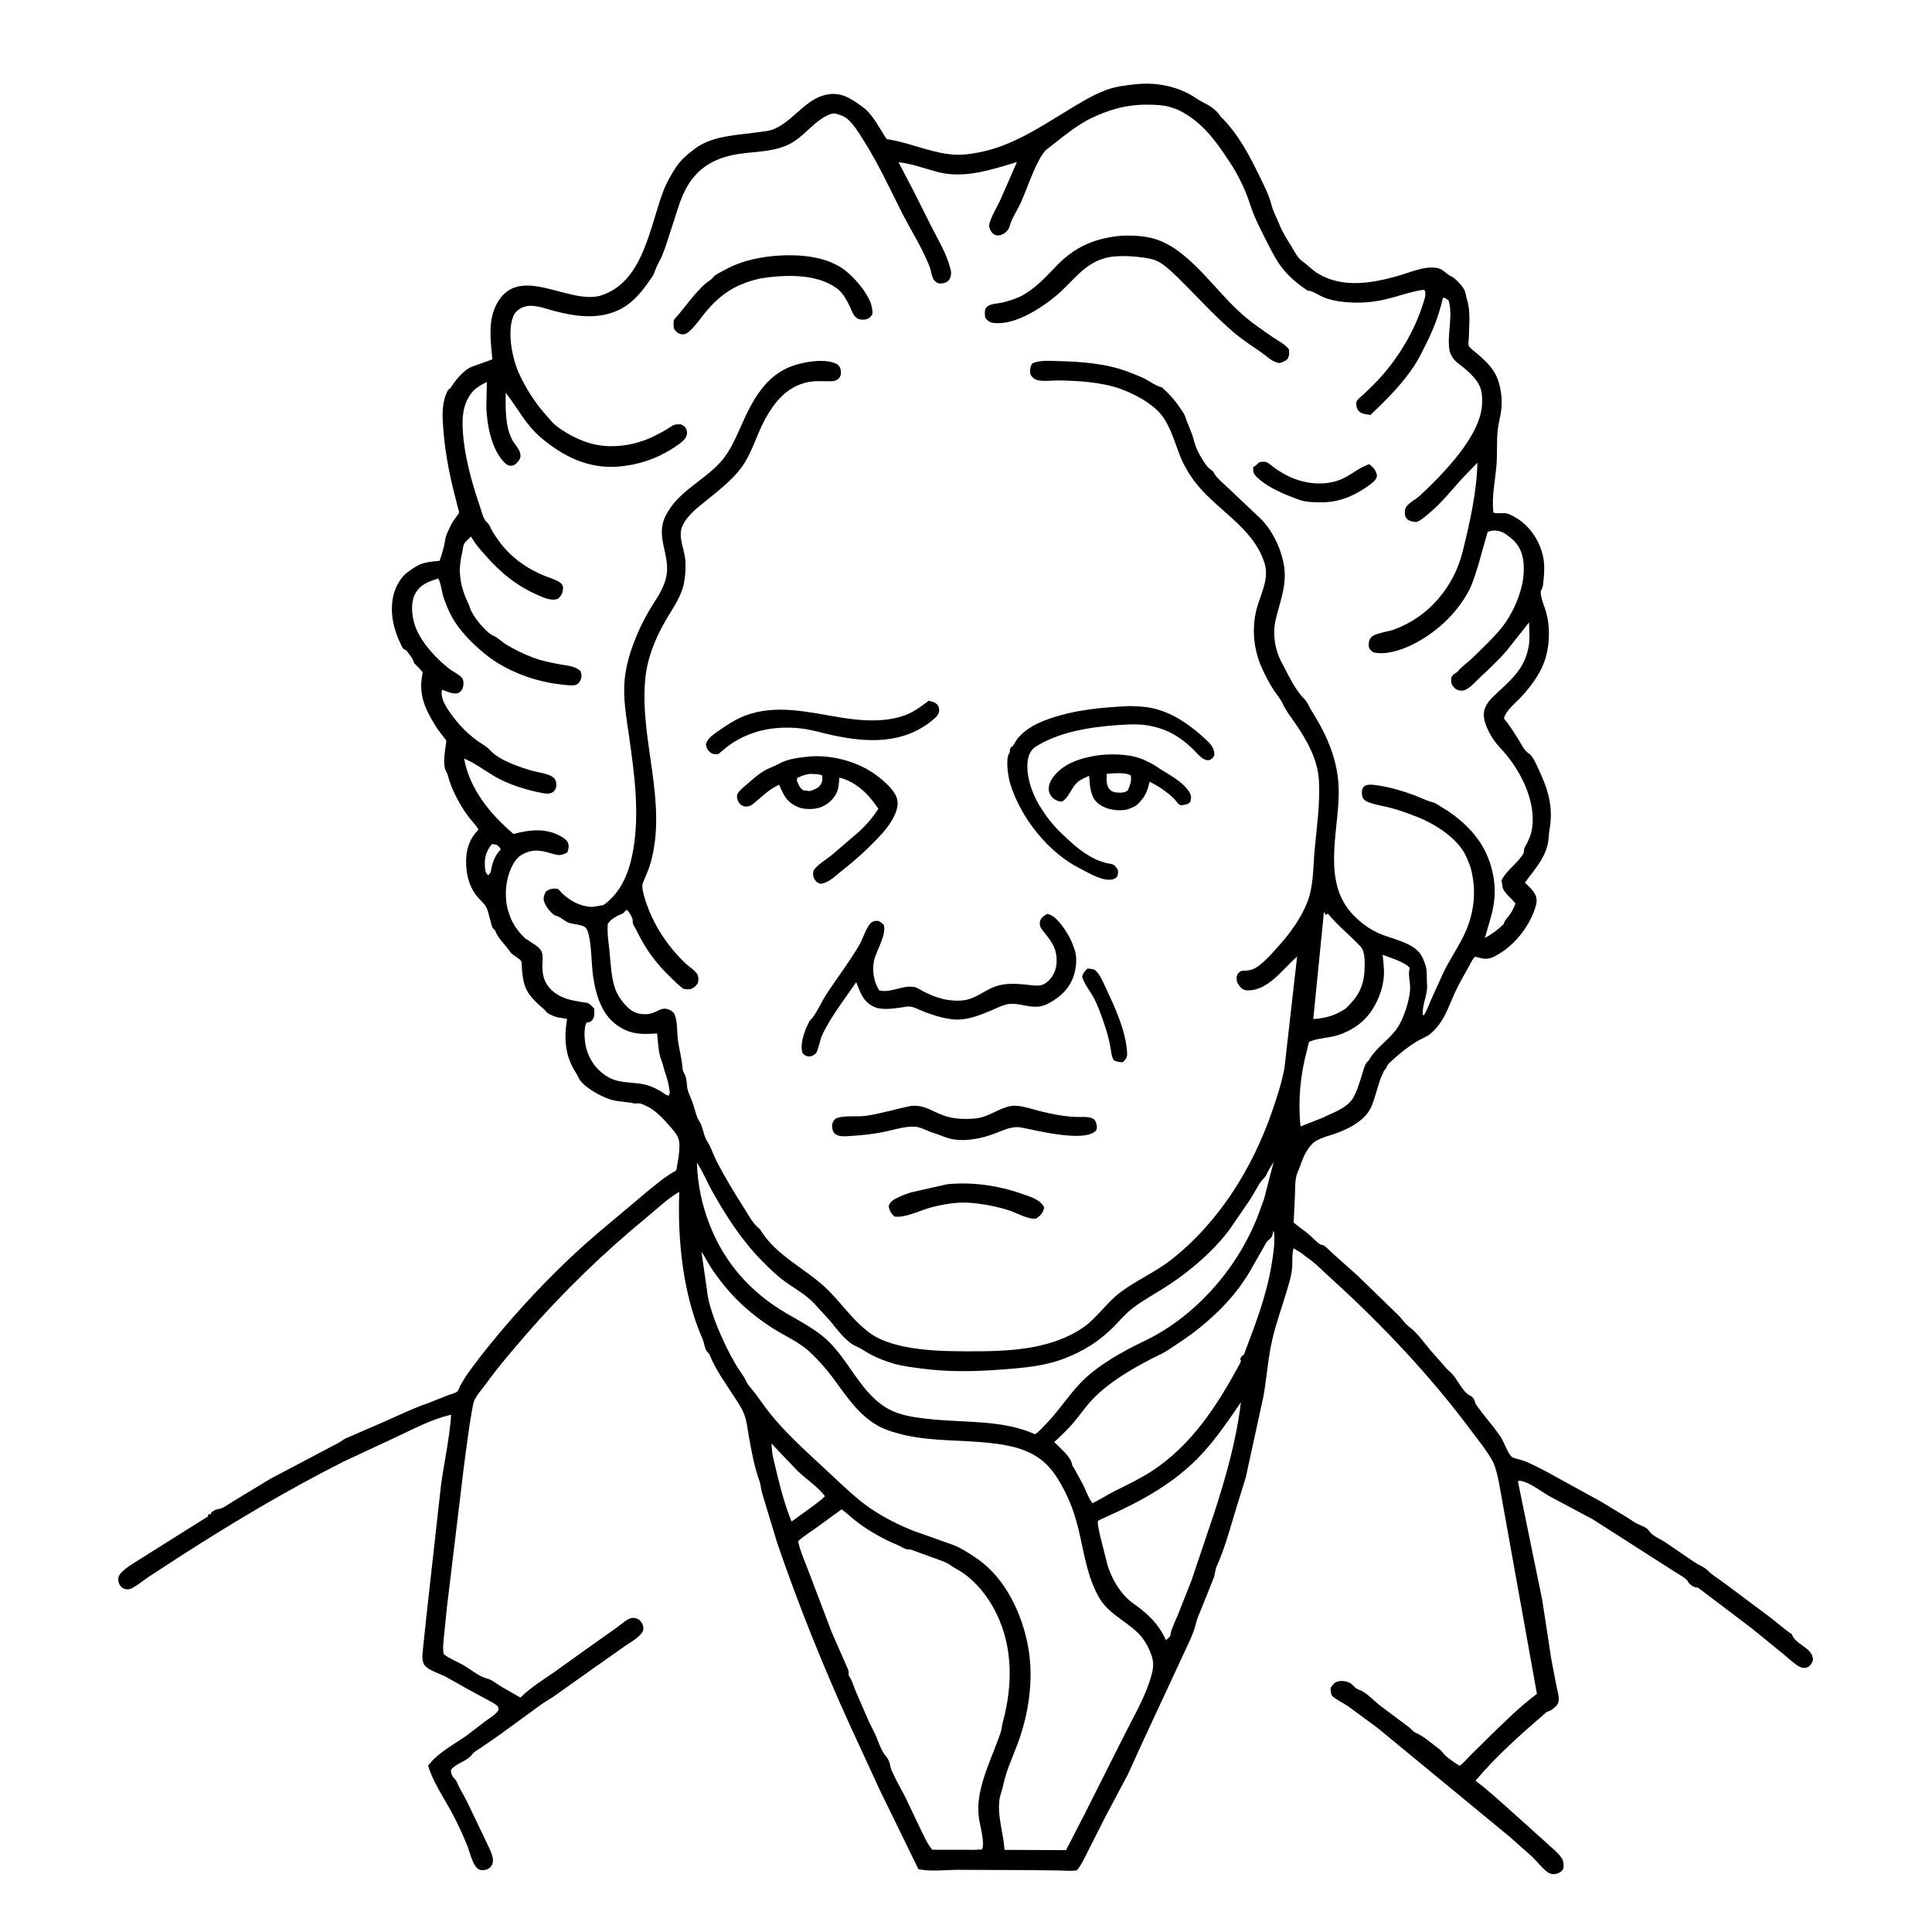 <svg version="1.1" xmlns="http://www.w3.org/2000/svg" style="display: block;" viewBox="0 0 2048 2048" width="1024" height="1024">
<path transform="translate(0,0)" fill="rgb(255,255,255)" d="M 0 -0 L 2048 0 L 2048 2048 L -0 2048 L 0 -0 z"/>
<path transform="translate(0,0)" fill="rgb(0,0,0)" d="M 1203.19 89.397 C 1222.95 87.064 1243.47 90.485 1261 99.862 C 1265.84 102.453 1270.43 106.167 1275.32 108.5 C 1281.64 111.508 1288.98 116.185 1292.98 122.196 C 1294.03 123.766 1293.49 123.18 1294.67 124.346 C 1313.04 142.485 1324.89 165.658 1336.02 188.585 C 1340.41 197.613 1345.36 207.249 1347.76 217.035 C 1349.47 224.038 1353.21 230.428 1355.81 237.096 C 1359.39 246.315 1365.05 254.797 1370.16 263.231 C 1372.7 267.41 1375.57 273.23 1379.57 276.138 C 1385.87 280.709 1390.89 286.311 1397.72 290.342 C 1423.42 305.499 1454.3 300.304 1481.57 292.556 C 1489.45 290.317 1497.15 287.274 1505.09 285.303 C 1512.22 283.531 1522.48 282.104 1528.9 286.266 C 1531.73 288.108 1534.17 290.777 1537.14 292.372 L 1539.5 293.543 C 1543.51 295.747 1551.26 304.207 1552.83 308.5 C 1553.79 311.142 1554 314.004 1554.86 316.69 C 1559.09 329.815 1557.29 344.125 1557.04 357.804 C 1557 359.682 1556.31 364.839 1556.87 366.415 C 1557.69 368.728 1563.2 372.645 1565.11 374.288 C 1575.25 382.999 1583.97 390.711 1588.26 403.805 C 1591.24 412.895 1592.55 423.978 1591.51 433.493 C 1590.69 441.044 1588.46 448.385 1587.65 455.953 C 1586.44 467.364 1587.23 479.078 1586.51 490.552 C 1585.4 508.054 1580.9 525.881 1583.07 543.356 C 1588.28 545.135 1594.3 542.752 1599.81 545.091 L 1601.01 545.647 C 1612.71 551.008 1621.23 559.143 1627.9 570.018 C 1631.36 575.66 1633.79 582.066 1635.39 588.5 C 1637.6 597.381 1637.05 607.332 1636.06 616.337 C 1635.76 619.082 1635.78 622.018 1634.33 624.412 C 1633.19 626.298 1633.06 627.846 1633.34 630 C 1634.14 636.248 1637.07 642.46 1638.82 648.5 C 1643.13 663.35 1642.86 681.252 1638.79 696.016 C 1634.46 711.742 1624.85 724.927 1614.16 737.023 C 1608.02 743.976 1596.41 752.708 1594.17 761.5 C 1599.6 768.033 1605.25 776.851 1609.75 784.102 C 1612.31 788.226 1615.38 794.703 1619.19 797.669 L 1621.5 799.335 C 1625.96 803.446 1629.05 811.391 1631.61 816.886 C 1639.79 834.48 1645.08 850.003 1643.77 869.861 C 1643.38 875.694 1641.97 881.481 1641.69 887.27 C 1640.71 906.933 1627.3 920.731 1616.46 935.666 C 1619.82 938.881 1623.61 942.13 1626.16 946.047 C 1628.91 950.259 1629.53 954.439 1628.26 959.345 C 1622.93 979.925 1606.15 1001.71 1587.54 1011.99 L 1586 1012.81 L 1584.62 1013.59 C 1577.71 1017.42 1572.68 1016.7 1565.33 1014.54 L 1563.97 1014.14 C 1561.02 1016.05 1558.63 1021.76 1556.87 1024.86 C 1551.98 1033.51 1546.62 1042.81 1542.45 1051.81 C 1537.02 1063.52 1533.1 1076.07 1525.16 1086.44 C 1522.42 1090.03 1519.26 1093.54 1515.7 1096.32 C 1511.83 1099.34 1506.83 1101 1502.62 1103.52 C 1493.2 1109.14 1484.06 1116.31 1476.05 1123.79 C 1473.92 1125.79 1471.21 1127.77 1470.14 1130.53 L 1469.68 1131.96 C 1468.43 1133.96 1467.15 1134.21 1466.38 1136.71 C 1465.65 1139.06 1464.36 1140.77 1463.58 1143.03 L 1463.27 1144 C 1459.63 1153.86 1457.65 1164.24 1453.33 1173.88 C 1446.48 1189.13 1425.56 1198.78 1410.63 1203.24 C 1404.77 1204.99 1395.87 1207.87 1391.46 1212.1 C 1385.44 1217.88 1381.49 1226.46 1378.87 1234.27 C 1377.42 1238.6 1374.81 1243.3 1373.94 1247.67 C 1372.73 1253.67 1372.96 1260.39 1372.72 1266.52 L 1371.34 1295.88 C 1376.23 1300.2 1381.59 1303.71 1386.64 1307.81 C 1390.61 1311.02 1396.11 1317.56 1400.43 1319.5 C 1401.23 1319.86 1402.22 1319.71 1403 1320.12 C 1405.95 1321.68 1409.31 1325.66 1411.85 1327.89 L 1439.54 1352.65 L 1482.38 1394.26 C 1486.14 1398.01 1489.41 1403.24 1493.65 1406.35 C 1502.91 1413.15 1510.17 1424.35 1517.75 1432.91 L 1533.8 1451.18 C 1535.91 1453.36 1538.36 1455.15 1540.32 1457.5 C 1545.14 1463.28 1551.19 1475.65 1557.48 1478.91 L 1559.03 1479.66 C 1561.95 1481.72 1563.47 1484.12 1563.78 1487.5 C 1571.99 1499.96 1582.44 1510.65 1590.7 1523.13 C 1594.57 1528.98 1597.62 1539.41 1602.3 1544.13 C 1604 1545.85 1611.3 1547.13 1614.05 1548.08 C 1622.95 1551.16 1631.72 1556.21 1640.16 1560.46 L 1697.19 1591.82 L 1725.51 1608.97 C 1729.08 1611.13 1732.68 1614.18 1736.52 1615.75 C 1740.46 1617.37 1746.19 1619.44 1748.42 1623.18 C 1751.29 1628.01 1760.29 1631.58 1765.02 1634.7 L 1797.17 1656.61 C 1801.22 1659.24 1806.73 1661.17 1810.06 1664.59 C 1815.12 1669.79 1821.77 1673.5 1827.53 1677.93 L 1874.36 1712.91 C 1882.94 1719.24 1890.74 1726.51 1899.58 1732.5 C 1902.19 1742.53 1919.86 1746.17 1921.72 1757.5 C 1922.17 1760.25 1921.01 1762.44 1919.42 1764.55 C 1917.8 1766.71 1916.1 1767.68 1913.44 1767.98 C 1910.07 1768.36 1907.46 1766.89 1904.72 1765.09 C 1900.12 1762.05 1896.07 1757.98 1891.79 1754.5 L 1857.08 1726.23 L 1800 1683.02 L 1797 1682.62 C 1794.85 1681.98 1790.96 1679.51 1789.81 1677.48 L 1789.35 1676.5 C 1787.19 1672.74 1778.37 1668.29 1774.65 1665.72 L 1687.95 1610.27 L 1642.15 1585.87 C 1633.47 1581.01 1622.13 1571.65 1612.35 1569.85 C 1610.04 1569.42 1610.93 1569.29 1609.09 1570.5 L 1634.86 1696.19 L 1644.31 1758 L 1649.84 1787 C 1650.92 1792.11 1653.63 1800.41 1651.61 1805.51 C 1650.51 1808.31 1644.72 1813.12 1641.76 1814 C 1639.83 1814.57 1640.25 1814.16 1638.86 1815.36 C 1612.86 1837.84 1586.37 1861.07 1564.25 1887.5 C 1565.3 1888.67 1564.85 1888.3 1565.96 1889.12 C 1576.17 1896.67 1585.64 1905.52 1595.22 1913.85 L 1639.6 1953.8 C 1644.68 1958.66 1652.49 1964.58 1655.98 1970.5 C 1657.48 1973.04 1658.06 1979.23 1656.62 1981.84 C 1655.11 1984.58 1650.52 1986.59 1647.5 1986.7 C 1645.03 1986.79 1642.51 1986.01 1640.5 1984.55 C 1634.63 1980.28 1629.47 1973.4 1624.19 1968.27 L 1600.82 1947.48 L 1460.34 1831.72 L 1429.16 1808.79 C 1423.4 1804.83 1417.07 1802.21 1411.81 1797.5 C 1410.91 1794.51 1409.98 1792.15 1410.74 1789 C 1412.19 1786.82 1413.67 1784.4 1416.08 1783.19 C 1420.83 1780.82 1428.75 1781.93 1432.84 1785.27 C 1435.27 1787.25 1437.13 1790.14 1440.2 1791.07 C 1447.93 1793.39 1455.67 1802.33 1462.14 1807.38 L 1493.5 1830.87 C 1496.01 1832.8 1498.02 1835.65 1501 1836.97 C 1508 1840.06 1514.9 1845.72 1521.06 1850.58 C 1523.39 1852.41 1526.9 1854.63 1528.66 1857 C 1533.29 1863.27 1540.53 1867.35 1547.03 1871.72 C 1550.71 1869.87 1554.44 1865 1557.44 1861.98 L 1578.55 1841.13 C 1594.34 1825.82 1610.67 1809.43 1628.26 1796.3 L 1629.21 1795.6 L 1588.75 1570.5 C 1587.35 1563.96 1585.24 1554.35 1582.06 1548.58 C 1576.01 1537.58 1567.6 1527.43 1560.13 1517.37 C 1516.58 1458.76 1464.57 1403.67 1410.4 1354.64 C 1402.19 1347.21 1394.17 1338.71 1384.95 1332.55 C 1382.41 1330.85 1380.23 1328.44 1377.58 1327.05 C 1375.36 1325.88 1373.36 1324.57 1371.28 1323.18 C 1369.69 1328.03 1369.91 1335.07 1369.89 1340.21 C 1369.84 1350.75 1365.95 1362.11 1362.89 1372.16 C 1358.12 1387.88 1352.5 1403.62 1348.76 1419.6 C 1344.17 1439.18 1342.86 1460.16 1339.33 1480.05 L 1320.6 1566.01 L 1309.1 1603.17 C 1303.48 1621.94 1297.89 1642.42 1289.77 1660.24 C 1287.92 1664.31 1288.18 1668.41 1286.63 1672.5 L 1273.21 1705.97 C 1271.53 1710.4 1269.17 1714.88 1268.14 1719.5 C 1264.97 1733.66 1256.34 1748.75 1250.5 1762.18 L 1208.98 1851.47 L 1195.84 1880.5 L 1172.75 1923.92 L 1154.51 1959.89 C 1150.56 1967.56 1147.11 1975.85 1141.61 1982.55 C 1136.02 1983.71 1128.91 1982.85 1123.15 1982.77 L 1086.66 1982.37 L 1015.33 1982.1 C 1002.19 1982.14 986.282 1984.22 973.535 1981.34 L 932.934 1898.19 L 901.268 1829.5 C 872.352 1765.85 846.342 1701.36 823.765 1635.22 L 807.864 1582.78 C 806.537 1578.28 806.462 1573.59 804.828 1569.17 C 799.535 1554.84 796.6 1538.18 793.91 1523.13 C 792.455 1514.99 791.646 1506.09 788.539 1498.39 C 785.782 1491.55 781.192 1485.13 777.198 1478.94 C 768.657 1465.7 758.391 1451.53 752.56 1436.87 C 751.568 1434.38 750.483 1434 748.981 1432.02 C 747.058 1429.5 746.449 1423.31 745.03 1420.09 C 723.948 1372.16 718.17 1315.47 720.034 1263.46 L 718.026 1264.62 C 706.759 1271.53 696.226 1281.6 686 1290.01 C 639.548 1328.23 596.425 1369.9 557.075 1415.41 C 542.435 1432.33 528.176 1448.81 515.096 1467 C 511.046 1472.63 503.111 1481.03 501.752 1487.72 C 497.24 1509.91 494.819 1532.74 491.666 1555.18 L 473.862 1702.96 L 470.677 1734.1 C 470.077 1740.42 469.031 1747.26 470.415 1753.5 C 476.321 1758.27 484.361 1761.19 491 1765.03 C 498.123 1769.14 508.107 1777.29 515.91 1779.23 C 521.593 1780.64 525.619 1784.34 530.651 1787.47 L 551.67 1799.52 C 562.196 1789.01 574.69 1781.41 586.808 1773.02 L 620.465 1748.91 L 654 1725.16 C 658.086 1722.26 663.676 1716.82 668.445 1715.46 C 671.681 1714.54 674.788 1715.12 677.5 1717.12 C 679.564 1718.64 681.428 1721.82 681.847 1724.35 C 682.584 1728.8 680.663 1731.15 677.714 1733.98 C 673.081 1738.45 667.337 1741.49 662.101 1745.18 L 629.482 1768.15 L 587.5 1797.98 C 582.686 1801.29 577.495 1804.08 572.761 1807.5 L 529.466 1839.09 L 509.989 1852.56 C 507.016 1854.59 502.747 1856.79 500.589 1859.62 C 494.561 1867.52 484.083 1868.68 478.038 1876 C 478.134 1880.15 479.032 1882.44 481.834 1885.56 C 482.909 1886.75 483.664 1887.5 484.274 1889 C 487.119 1895.99 491.307 1902.36 494.725 1909.1 L 516.253 1954.01 C 518.858 1959.99 523.61 1967.85 522.327 1974.45 C 521.812 1977.1 520.153 1979.33 517.905 1980.8 C 515.378 1982.45 510.704 1983 507.927 1981.72 C 501.188 1978.59 498.144 1963.44 495.613 1957.16 C 490.757 1945.13 484.967 1932.39 478.743 1921 C 470.161 1905.29 458.96 1888.92 453.816 1871.71 C 463.757 1858.26 480.423 1849.69 493.995 1840.23 L 514.337 1824.68 C 519.347 1820.84 525.084 1818.01 528.585 1812.61 C 528.377 1810.43 528.542 1809.63 526.86 1808.04 C 524.476 1805.79 520.762 1804.12 517.901 1802.5 L 497 1791.18 L 472.045 1777.14 C 465.671 1773.93 454.719 1770.87 450.338 1765.49 C 446.561 1760.85 447.913 1753.09 448.428 1747.43 L 451.86 1714.68 L 467.421 1574.85 C 470.753 1549.96 476.563 1524.73 478.226 1499.7 C 457.592 1504.18 436.464 1515.73 417.225 1524.61 L 364.411 1549.25 C 304.564 1579.44 246.872 1613.84 190.505 1650.05 L 156.931 1672.01 C 151.458 1675.7 145.874 1680.41 140.068 1683.5 C 138.085 1684.56 135.607 1685.06 133.375 1684.61 C 130.411 1684 128.411 1682.57 126.876 1679.97 C 125.568 1677.76 124.963 1674.22 125.631 1671.76 C 127.442 1665.09 140.811 1657.8 146.663 1653.83 L 219.742 1607.94 L 220.5 1607.51 L 220.722 1605.5 L 222 1604.87 L 223.801 1605.5 L 223.5 1603.99 C 225.397 1601.72 228.644 1599.99 231.586 1599.66 C 236.291 1599.13 241.615 1594.79 245.714 1592.37 L 286.739 1567.5 L 325.281 1547.19 L 359.075 1529.33 C 361.686 1527.91 363.836 1526.03 366.59 1524.69 L 407.096 1507.12 C 422.323 1500.54 437.263 1493.01 453 1487.7 L 475.5 1478.76 C 478.105 1477.96 482.834 1476.78 484.842 1474.89 C 485.807 1473.97 487.044 1470.65 487.715 1469.39 C 490.408 1464.35 493.237 1459.58 496.58 1454.95 C 511.079 1434.85 527.431 1414.99 543.785 1396.35 C 571.534 1364.72 601.847 1334.31 633.797 1307.03 L 686.66 1262.56 C 695.735 1255.29 705.216 1247.17 715.392 1241.53 L 716.866 1240.74 C 718.341 1232.09 722.039 1214.89 719.187 1207 C 717.311 1201.81 713.207 1197.52 709.624 1193.44 C 702.158 1184.96 694.43 1176.27 683.776 1171.75 L 682.5 1171.23 C 679.855 1170.09 678.273 1169.31 675.322 1169.61 C 673.718 1169.77 673.033 1169.88 671.395 1169.51 C 663.558 1167.73 655.093 1167.97 647.397 1165.62 C 637.017 1162.45 617.731 1152.1 612.99 1142 C 612.342 1140.62 611.919 1139.32 611.057 1138.03 C 599.176 1120.35 597.71 1102.23 600.865 1081.52 L 601.088 1080.1 L 590.302 1078.25 L 589 1077.8 C 585.639 1076.69 580.461 1074.59 578.323 1071.73 C 577.036 1070.01 577.886 1070.92 575.959 1069.26 C 569.079 1063.32 560.452 1055.53 557.111 1046.84 L 556.63 1045.5 C 554.272 1039.13 553.791 1033.02 553.233 1026.32 C 553.118 1024.95 553.22 1020.21 552.678 1019.2 C 550.766 1015.63 543.325 1012.83 540.894 1009.13 C 535.889 1001.53 528.478 995.612 525.025 986.845 C 524.165 984.662 523.514 985.57 522.5 984.111 C 521.706 982.967 520.914 980.059 520.566 978.649 L 517.35 966.565 L 516.837 965 C 515.197 959.773 511.913 956.938 508.234 953.038 C 498.258 942.464 494.447 929.443 494.096 915 C 493.771 901.682 497.063 890.233 506.287 880.428 L 507.252 879.42 C 504.258 874.254 500.045 870.252 496.466 865.534 C 487.984 854.35 478.295 836.305 474.95 822.679 C 474.568 821.12 474.324 820.113 473.439 818.741 C 469.088 811.993 471.377 799.453 472.227 791.775 C 472.418 790.049 473.285 786.508 473.02 784.925 C 472.943 784.468 470.804 782.034 470.477 781.605 C 467.655 777.907 464.657 774.21 462.168 770.277 C 456.262 760.946 449.305 748.45 447.487 737.525 L 447.247 736 C 445.914 728.424 446.418 721.498 447.838 713.97 L 448.086 712.71 C 445.266 709.169 442.297 706.088 438.991 703 C 438.125 698.252 433.349 693.077 430.524 689.144 L 429 688.699 C 426.754 687.738 425.92 685.029 424.921 683.012 C 417.588 668.213 413.769 652.308 416.101 635.842 C 417.655 624.873 423.59 612.479 432.835 605.988 C 438.026 602.343 443.408 598.29 449.677 596.817 L 450.778 596.569 C 455.829 595.363 460.784 594.933 465.944 594.492 C 468.036 588.981 469.563 583.424 470.957 577.703 C 471.856 574.014 471.804 570.629 473.297 567.002 C 475.443 561.791 477.946 556.262 480.977 551.5 C 482.456 549.176 485.835 545.636 486.703 543.229 C 486.838 542.855 485.52 538.661 485.371 538.083 L 479.977 516.641 C 475.165 496.471 471.551 475.938 469.925 455.25 C 468.989 443.332 468.115 429.56 472.785 418.201 C 473.99 415.271 474.627 412.9 477.5 411.51 C 482.143 403.709 491.893 391.546 500.771 388.567 C 502.008 388.152 503.13 387.83 504.335 387.297 L 520.442 381.425 L 521.925 381.057 C 520.208 361.933 516.964 340.847 526.113 323 C 549.662 277.058 604.422 325.307 638.99 312.618 L 640.5 312.025 C 682.872 295.705 689.113 238.437 703.546 201.565 C 706.929 192.921 711.707 184.759 716.763 177 C 721.886 169.138 729.127 163.349 736.5 157.734 C 754.772 143.819 780.56 143.417 802.447 140.296 C 808.431 139.443 815.348 139.059 820.939 136.619 C 841.74 127.539 854.163 104.15 877.212 100.145 C 892.545 97.482 902.345 104.775 914.12 113.142 C 925.49 121.22 932.15 136.171 939.864 147.463 C 961.66 150.552 982.321 160.177 1004.14 163.167 L 1005.95 163.407 C 1016.44 164.957 1026.03 163.667 1036.35 161.802 C 1070.99 155.541 1100.19 136.244 1129.68 118.308 C 1143.56 109.869 1157.14 101.219 1172.42 95.45 C 1181.96 91.848 1193.09 90.395 1203.19 89.397 z"/>
<path transform="translate(0,0)" fill="rgb(255,255,255)" d="M 521.51 894.71 C 523.193 894.816 524.807 895.185 526.461 895.5 C 528.469 897.114 529.881 898.014 530.816 900.5 C 524.037 907.396 521.637 915.419 520.122 924.687 C 519.302 925.934 518.526 926.813 517.5 927.879 C 515.006 925.62 514.499 923.858 514.19 920.505 C 513.226 910.043 514.753 902.954 521.51 894.71 z"/>
<path transform="translate(0,0)" fill="rgb(255,255,255)" d="M 817.696 1530.09 L 845.11 1558.89 C 854.498 1568 866.596 1575.63 874.531 1586.03 C 870.309 1590.32 865.354 1593.77 860.555 1597.37 L 839.082 1612.88 C 830.416 1591.84 825.025 1568.16 819.765 1546.01 C 818.505 1540.7 818.11 1535.51 817.696 1530.09 z"/>
<path transform="translate(0,0)" fill="rgb(255,255,255)" d="M 1403.44 966.759 C 1404.35 967.604 1403.93 967.099 1404.69 968.596 L 1405.3 969.836 L 1406.25 969.5 L 1407.5 968.339 C 1418.15 981.321 1430.52 991.007 1441.94 1003 C 1447.51 1008.84 1446.67 1020.45 1446.43 1028.22 C 1445.89 1045.92 1439.02 1057.21 1426.45 1069.09 C 1415.02 1076.72 1405.69 1079.21 1392.12 1080.25 L 1403.44 966.759 z"/>
<path transform="translate(0,0)" fill="rgb(255,255,255)" d="M 1465.68 1012.08 C 1473.43 1015.23 1489.48 1019.78 1494.5 1026.26 C 1492.18 1031.36 1494.99 1041.66 1494.82 1047.5 C 1494.61 1054.59 1492.66 1062.66 1490.48 1069.41 C 1488.06 1076.91 1484.26 1085.95 1479.38 1092.21 C 1470.09 1104.1 1458.28 1111 1450.54 1124.66 C 1446.55 1126.72 1444.47 1137.57 1442.96 1142.02 C 1440.51 1149.26 1437.77 1158.91 1433.48 1165.24 C 1426.86 1174.99 1412.04 1179.87 1401.88 1184.91 L 1378.67 1194.09 L 1378.47 1192.61 C 1375.85 1166.31 1378.47 1138.97 1385.42 1113.54 C 1386.04 1111.25 1386.76 1105.94 1387.98 1104.23 C 1388.02 1104.17 1390 1103.46 1390.03 1103.44 C 1399.82 1099.94 1410.77 1100.17 1420.62 1096.54 C 1432.05 1092.33 1442.07 1086.11 1449.92 1076.73 C 1459.48 1065.29 1466.17 1048.87 1467.01 1033.94 C 1467.4 1026.83 1466.3 1019.18 1465.68 1012.08 z"/>
<path transform="translate(0,0)" fill="rgb(255,255,255)" d="M 1315.4 1486.49 C 1310.64 1526.66 1299.37 1566.18 1286.87 1604.55 L 1263.1 1675.13 L 1248.65 1711.75 C 1246.02 1718.13 1242.03 1725.67 1240.8 1732.4 L 1240.5 1734.19 C 1239.06 1735.74 1237.78 1737.73 1235.75 1738.39 C 1228.47 1721.8 1216.98 1710.91 1202.54 1700.58 C 1187.76 1691.01 1176.14 1670.42 1172.55 1653.19 L 1166.05 1627.57 C 1165.6 1625.2 1163.03 1614.37 1163.77 1612.58 C 1164.18 1611.57 1170.89 1608.76 1172.23 1608.16 C 1209.91 1591.26 1245.39 1572.11 1273.87 1541.42 C 1289.46 1524.62 1302.49 1505.34 1315.4 1486.49 z"/>
<path transform="translate(0,0)" fill="rgb(255,255,255)" d="M 1349.81 1304.93 L 1350.44 1305.69 C 1351.84 1316.59 1349.76 1329.24 1348.01 1340 C 1342.46 1374.07 1330.64 1403.98 1318.59 1436 C 1316.43 1437.2 1315.83 1438.35 1314.68 1440.5 L 1315.53 1442.5 C 1315.07 1443.84 1314.6 1445.03 1313.92 1446.28 C 1290.12 1490.03 1263.5 1531.56 1221.01 1559.41 C 1208.49 1567.61 1194.78 1573.97 1181.43 1580.67 C 1173.43 1584.69 1166.18 1589.71 1157.98 1593.41 C 1153.1 1586.89 1150.27 1577.4 1146.09 1570.1 L 1138.36 1556 C 1137.47 1554.7 1136.73 1554.13 1136.49 1552.53 C 1135.24 1544.02 1123.4 1534.78 1117.51 1528.63 C 1124.69 1522 1131.87 1515.29 1138.18 1507.81 C 1144.94 1499.8 1150.94 1490.91 1158.13 1483.33 C 1176.96 1463.52 1206.69 1446.92 1231.14 1435.15 C 1236.8 1432.43 1242.13 1428.32 1247.43 1424.92 C 1277 1405.96 1306.76 1378.89 1324.58 1348.28 L 1342.42 1317.03 C 1343.89 1314.64 1347.04 1313.22 1348.15 1310.84 C 1348.95 1309.12 1349.33 1306.78 1349.81 1304.93 z"/>
<path transform="translate(0,0)" fill="rgb(255,255,255)" d="M 1307.66 1297.07 L 1325.23 1271.5 L 1335.57 1253.97 C 1337.68 1250.75 1341.41 1247.9 1342.83 1244.47 C 1344.69 1240.01 1347.57 1235.89 1350.09 1231.78 L 1339.97 1270.87 L 1335.83 1282.22 C 1315.4 1340.34 1269.47 1394.56 1213.37 1421.38 C 1190.04 1432.54 1163.26 1447.27 1145.33 1466.01 C 1131.98 1479.97 1121.76 1496.44 1108.04 1510.27 C 1104.8 1513.54 1101.07 1518.05 1097.12 1520.3 C 1062.64 1505.02 1024.12 1508.23 987.363 1504.48 C 975.194 1503.24 963.081 1501.85 951.442 1497.84 C 916.356 1485.77 903.515 1446.66 878.628 1422.27 C 865.842 1409.74 849.429 1401.41 834.107 1392.47 C 795.861 1370.17 768.106 1339.16 751.956 1297.5 C 743.97 1276.9 739.381 1254.63 738.765 1232.53 C 745.042 1241.7 749.105 1252.25 754.513 1261.94 C 769.547 1288.88 786.398 1315.07 808.203 1337.06 C 815.642 1344.56 823.015 1351.84 831.562 1358.09 C 842.033 1365.75 853.568 1371.85 862.628 1381.27 L 880.295 1400.58 C 887.813 1409.63 896.96 1422.74 908.134 1427.45 C 913.222 1429.6 917.952 1433.21 922.887 1435.8 C 930.742 1439.92 939.588 1443.32 948.119 1445.71 C 956.895 1448.17 966.46 1449.33 975.502 1450.55 C 1005.04 1454.53 1032.62 1453.99 1062.2 1451.72 C 1084.88 1449.99 1106.81 1448.29 1128.26 1440.07 C 1148.44 1432.32 1165.47 1421.69 1180.67 1406.3 C 1187.27 1399.62 1193.35 1392.32 1200.84 1386.6 C 1213.18 1377.17 1226.61 1370.27 1239.5 1361.75 C 1263.68 1345.77 1291.72 1321.57 1307.66 1297.07 z"/>
<path transform="translate(0,0)" fill="rgb(255,255,255)" d="M 892.152 1599.93 C 898.292 1604.42 903.706 1609.82 909.853 1614.36 C 922.041 1623.36 937.409 1632.12 951.5 1637.78 C 955.403 1639.35 958.417 1642.21 962.729 1642.37 C 964.489 1642.43 964.208 1642.25 965.663 1642.71 L 994.612 1653.19 C 998.382 1654.73 1003.26 1656.09 1006.5 1658.54 C 1010.77 1661.76 1015.77 1663.95 1020.19 1666.99 C 1035.84 1677.77 1047.68 1693.04 1056.04 1709.96 C 1074 1746.35 1073.44 1787.04 1063.06 1825.43 C 1062 1829.36 1061.87 1833.27 1060.53 1837.16 C 1052.56 1860.29 1040.39 1884.1 1037.54 1908.43 C 1036.81 1914.69 1036.9 1920.69 1037.67 1926.95 C 1038.65 1935.01 1044.4 1953.56 1040.92 1960.5 L 1032.82 1960.88 L 988.267 1960.8 C 983.021 1955.01 978.484 1944.24 974.914 1937.08 L 960.043 1905.75 C 955.839 1897.38 950.894 1889.37 947.074 1880.8 C 945.895 1878.15 944.227 1875.3 943.838 1872.43 C 943.448 1869.56 941.834 1864.66 939.788 1862.48 C 934.315 1856.65 931.594 1847.23 928.366 1839.83 C 925.456 1833.16 921.572 1826.74 918.891 1820.02 L 907.043 1792.59 C 905.316 1788.71 904.305 1784.43 902.301 1780.7 L 899.5 1775.51 C 899.595 1773.75 899.868 1771.93 899.193 1770.25 L 881.651 1730.24 L 858.317 1668.76 C 853.984 1656.99 848.843 1646.19 845.932 1633.88 C 851.72 1628.44 858.378 1624.48 864.769 1619.84 L 892.152 1599.93 z"/>
<path transform="translate(0,0)" fill="rgb(255,255,255)" d="M 743.586 1327.03 C 747.697 1332.8 750.532 1339.1 754.469 1344.94 C 772.208 1371.23 792.061 1390.56 818.693 1407.72 C 832.009 1416.3 846.616 1422.22 858.389 1433.17 C 866.649 1440.86 874.997 1450.02 881.767 1459.05 C 896.394 1478.58 909.207 1499.59 931.25 1511.71 C 939.347 1516.16 950.522 1519.36 959.555 1521.38 C 989.007 1527.97 1019.84 1526.29 1049.68 1529.66 C 1064.02 1531.28 1078.35 1533.63 1091.47 1539.93 C 1107.2 1547.48 1116.14 1558.28 1124.65 1573.24 C 1133.57 1588.92 1139.22 1604.2 1143.4 1621.74 C 1149.24 1646.2 1152.47 1671.83 1165.36 1693.95 C 1174.81 1710.15 1192.53 1717.87 1205.65 1730.35 C 1212.74 1737.08 1217.83 1746.3 1220.9 1755.5 C 1222.86 1761.35 1222.71 1767.29 1221.24 1773.24 C 1215.58 1796.17 1202.88 1817.29 1192.38 1838.25 L 1149.99 1922.5 L 1130.6 1960.16 L 1130.17 1961.23 L 1064.83 1960.92 C 1063.69 1943.15 1057.31 1926.18 1059.39 1908.21 C 1060 1902.89 1062.22 1898.3 1063.25 1893.16 C 1066.49 1877.08 1073.23 1863.29 1078.9 1848 C 1090.6 1816.45 1095.86 1780.16 1090.07 1746.91 C 1083.94 1711.66 1066.2 1673.18 1035.92 1652.38 L 1034.55 1651.45 C 1027.02 1646.22 1018.02 1640.47 1009.39 1637.33 L 969.085 1623.05 C 953.648 1617.12 936.268 1608.26 922.549 1598.86 C 908.437 1589.19 895.938 1577.15 883.524 1565.5 C 862.349 1545.63 840.382 1526.57 821.349 1504.5 C 813.821 1495.77 807.223 1486.23 800.457 1476.92 C 797.5 1472.85 792.911 1468.66 790.912 1464.09 C 788.354 1458.24 783.521 1452.63 780.237 1447 C 772.088 1433.02 765.861 1420.11 759.867 1405.14 C 755.581 1394.43 750.402 1379.21 749.473 1367.84 L 743.586 1327.03 z"/>
<path transform="translate(0,0)" fill="rgb(255,255,255)" d="M 515.521 431.737 C 516.234 450.275 520.571 474.1 533.088 488.591 C 535.153 490.983 538.047 493.84 541.5 493.709 C 544.408 493.598 545.806 492.788 547.752 490.761 C 550.562 487.833 552.375 485.333 551.591 481.132 C 550.586 475.738 545.694 471.305 543.112 466.5 C 535.327 452.013 535.835 432.324 536.082 416.388 C 549.011 432.837 556.851 449.779 573.271 463.743 C 597.078 483.989 623.871 497.219 655.856 494.565 C 676.272 492.871 695.174 486.667 712.494 475.685 C 717.213 472.692 722.916 469.165 726.351 464.679 C 728.109 462.383 728.739 459.134 727.978 456.342 C 726.977 452.672 725.169 451.438 722 449.886 C 716.41 449.541 714.571 449.883 709.942 453.065 C 705.101 456.393 699.647 459.163 694.41 461.819 C 672.875 472.741 645.685 476.701 622.441 468.956 C 611.014 465.149 598.423 458.453 589.067 450.909 C 585.504 448.036 582.427 444.008 579.344 440.604 C 567.692 427.744 558.216 412.885 550.768 397.207 C 543.152 381.175 537.329 352.511 544.002 335.53 C 546.946 328.036 555.116 323.996 562.896 324.142 C 570.875 324.292 579.466 327.446 587.118 329.5 C 609.738 335.572 633.58 338.923 655.562 328.745 C 668.861 322.587 678.869 311.302 687.086 299.5 C 689.363 296.23 692.514 292.306 693.782 288.514 L 695.335 284.5 C 697.224 279.637 700.085 275.332 702.077 270.5 C 706.266 260.342 709.208 249.396 712.787 238.988 C 716.418 228.426 719.245 217.386 723.683 207.127 C 735.103 180.731 754.249 167.82 782.099 163.355 C 799.974 160.489 818.476 161.28 835.257 153.538 C 850.522 146.496 859.914 132.061 873.918 123.938 C 877.358 121.943 882.426 119.479 886.387 120.613 L 887.5 120.973 C 890.992 122.004 894.3 122.975 897.235 125.239 C 904.502 130.845 910.352 140.807 915.193 148.425 C 931.34 173.831 943.376 200.407 956.945 227.139 C 964.205 241.441 972.733 254.753 979.5 269.336 C 981.624 273.914 983.869 278.542 985.614 283.279 C 987.279 287.798 987.627 294.542 991.059 298.029 C 992.367 299.359 994.492 300.47 996.401 300.5 C 1000.21 300.56 1003.79 299.715 1006.14 296.5 C 1008.12 293.8 1008.58 289.662 1007.83 286.442 L 1007.33 284.5 C 1003.69 269.706 995.168 255.512 988.25 242 L 969.191 204 L 952.453 171.92 C 966.375 173.515 980.093 178.576 993.627 182.21 C 1021.94 189.813 1050.96 179.894 1077.99 171.775 L 1059.92 213.036 C 1057.41 218.5 1047.15 235.454 1048.68 240.723 C 1049.67 244.13 1051.54 247.74 1055.1 249.083 C 1057.75 250.08 1060.87 249.392 1063.26 248.073 C 1066.44 246.321 1069.32 243.396 1070.24 239.842 C 1072.44 231.369 1078.27 223.277 1081.89 215.235 C 1088.56 200.445 1093.54 184.448 1101.16 170.188 C 1103.44 165.927 1106.21 161 1110.06 158.022 C 1124.44 146.895 1140.54 133.003 1157.02 125.146 C 1177.32 115.471 1195.65 110.57 1218.32 110.978 C 1225.45 111.106 1233.52 111.451 1240.39 113.499 L 1242 114.011 C 1244.93 114.925 1247.76 115.867 1250.5 117.267 C 1274.72 129.644 1288.9 149.579 1303.37 171.5 C 1312.38 185.157 1320.17 200.995 1325.17 216.734 C 1328.94 228.598 1334.7 240.193 1340.36 251.271 C 1346.05 262.423 1351.56 274.285 1359.28 284.208 C 1366.77 293.84 1375.98 301.262 1386 308.045 C 1391.02 307.946 1399.28 313.799 1404.37 315.688 C 1409.34 317.532 1414.52 318.698 1419.75 319.476 C 1435.14 321.764 1452.08 321.114 1467.24 317.659 C 1481.19 314.478 1494.8 309.208 1509 307.145 C 1510.59 308.29 1510.55 307.768 1510.82 309.519 C 1511.56 314.194 1509.29 319.386 1507.87 323.814 C 1499.25 350.734 1483.45 377.301 1464.75 398.479 C 1458.92 405.08 1452.52 411.309 1446.14 417.384 C 1444.09 419.338 1439.04 423.06 1438.02 425.649 C 1437.1 427.964 1438.03 432.56 1439.4 434.557 C 1441.31 437.355 1444.2 438.557 1447.46 439.035 L 1452.7 439.863 C 1470.03 423.521 1488.27 405.281 1500.87 385 C 1504.78 378.7 1508.56 370.9 1511.9 364.193 C 1519.86 348.224 1525.46 333.507 1529.44 316.131 L 1531.06 315.5 L 1535.5 318.379 C 1540.54 334.022 1533.89 354.037 1536.38 370.447 C 1537.24 376.15 1540.85 381.405 1545.35 384.865 C 1553.99 391.495 1564.93 400.241 1568.99 410.5 C 1571.26 416.219 1571.26 422.132 1571.05 428.189 C 1569.87 462.113 1528.74 503.43 1504.9 525.63 C 1500.77 529.476 1491.67 533.73 1489.81 539.018 C 1488.79 541.925 1488.95 546.402 1490.68 549.04 C 1493.03 552.617 1497.67 553.004 1501.5 553.371 C 1506.36 551.647 1510.53 547.766 1514.45 544.5 C 1527.85 533.349 1538.31 520.069 1549.91 507.245 L 1566.13 490.5 C 1565.33 522.205 1558.04 554.151 1550.45 584.814 C 1541.12 622.445 1514.26 654.034 1477.77 667.326 C 1471.62 669.563 1459.04 670.986 1454.29 674.798 C 1451.54 677 1450.52 681.656 1450.95 685 C 1451.38 688.243 1453.22 689.461 1455.5 691.396 C 1468.19 694.776 1485.66 689.095 1497.12 683.382 C 1521.97 671.002 1543.74 651.037 1556.89 626.5 C 1560.54 619.678 1563.02 611.539 1565.41 604.174 L 1565.82 602.849 L 1566.82 599.823 L 1576.94 563.921 C 1578.73 563.267 1580.75 562.494 1582.67 562.41 C 1591.75 562.011 1596.27 565.968 1602.76 571.351 C 1607.37 575.182 1611.13 580.67 1612.91 586.425 L 1613.31 587.757 C 1616.42 597.224 1615.49 611.306 1613.24 620.875 C 1609.7 635.874 1602.09 652.349 1592.51 664.5 C 1583.54 675.876 1572.08 686.396 1561.74 696.607 C 1557.3 700.981 1552.3 704.573 1547.87 708.816 C 1546.37 710.242 1545.26 712.28 1543.43 713.244 C 1540.28 714.914 1540.12 715.538 1538.26 718.5 C 1538.32 723.719 1538.18 725.586 1542.12 729.5 C 1544.16 731.528 1547.21 732.27 1550 732.089 C 1556.6 731.658 1563.71 722.988 1568.28 718.671 C 1578.22 709.285 1588.3 700.009 1597.24 689.641 L 1620.85 659.783 C 1620.96 670.123 1622.31 678.846 1619.65 689.115 L 1619.14 691 C 1613.77 711.856 1598.34 723.754 1583.48 737.817 C 1578.1 742.911 1572.88 749.657 1572.86 757.328 C 1572.82 768.546 1582.12 784.336 1589.81 792.29 C 1610.71 813.921 1629.42 849.258 1623.71 880.094 C 1622.87 884.671 1620.96 889.327 1618.87 893.475 C 1617.63 895.938 1615.44 898.928 1615.49 901.705 C 1615.54 904.647 1613.77 906.638 1612.06 908.878 C 1605.54 917.43 1596.26 923.823 1591.51 933.5 C 1592.69 936.449 1592.07 939.425 1593.44 942.394 C 1595.81 947.54 1602.9 952.938 1606.45 957.833 C 1604.93 961.958 1603 966.015 1600.4 969.583 C 1598.45 972.266 1595.28 975.331 1594.28 978.485 L 1594.07 979.5 C 1588 985.543 1581.52 990.158 1574.07 994.338 C 1577.02 983.088 1580.91 972.347 1583 960.847 C 1586.57 941.221 1583.24 920.679 1574.58 902.791 C 1564.76 882.494 1546.27 866.065 1527.11 854.892 C 1524.4 853.306 1521.61 851.12 1518.5 850.355 C 1511.99 848.751 1506.08 845.583 1499.75 843.189 C 1487.63 838.607 1474.7 834.771 1461.86 832.809 C 1457.81 832.189 1452.21 831.155 1448.27 832.384 C 1446.58 832.912 1445.37 833.934 1444.57 835.503 C 1443.24 838.138 1443.42 842.881 1444.59 845.558 C 1445.51 847.674 1447.59 849.089 1449.68 849.973 C 1457.44 853.244 1466.59 854.313 1474.73 856.503 C 1483.77 858.933 1492.63 862.278 1501.37 865.624 C 1521.01 873.147 1545.79 888.661 1554.53 908.574 L 1555.12 909.963 C 1556.89 914.012 1558.65 918.188 1559.66 922.5 C 1565.44 947.145 1562.26 970.476 1551.04 993 C 1544.62 1005.87 1536.42 1017.81 1530.19 1030.76 L 1517.07 1059.63 C 1514.57 1065.24 1512.84 1070.72 1509.5 1075.98 L 1508.24 1076 C 1507.14 1065.25 1513.53 1054.59 1512.73 1044.29 C 1512.21 1037.71 1513.11 1029.4 1511.06 1023.2 C 1509.52 1018.51 1507.49 1013.05 1504.18 1009.34 C 1494.32 998.258 1474.93 995.217 1461.85 989.427 C 1451.63 984.904 1442.87 978.449 1435.06 970.5 C 1400.91 935.761 1418.78 883.367 1419.13 840.709 C 1419.39 808.413 1407.56 780.759 1390.62 754.016 C 1388.13 750.092 1386.01 744.347 1382.87 741.192 C 1372.19 730.446 1366.25 716.206 1359.11 703.207 C 1351.41 689.211 1348.62 671.801 1352.44 656.163 C 1357.37 635.947 1365.12 617.764 1360.51 596.486 L 1360.07 594.5 C 1356.67 578.696 1347.54 560.397 1335.59 549.142 L 1300.2 515.677 C 1296.19 511.789 1290.47 507.355 1287.57 502.602 C 1286.96 501.608 1286.05 499.654 1285.01 498.975 C 1281.3 496.543 1279.55 494.568 1277.02 490.717 C 1273.12 484.78 1269.61 479.241 1267.27 472.404 L 1266.85 471.067 L 1265.83 468 C 1263.87 458.887 1259.27 450.702 1256.49 441.894 C 1255.34 438.218 1252.97 435.539 1250.86 432.377 C 1245.09 423.763 1239.29 417.49 1231.59 410.5 C 1225.85 409.53 1219.58 404.581 1214.29 401.908 C 1208.39 398.927 1202.07 396.457 1195.89 394.11 C 1172.29 385.155 1145.53 383.285 1120.5 382.725 C 1112.25 382.541 1102.15 381.677 1094.5 385.119 C 1091.5 388.982 1091.82 392.373 1092.3 396.963 C 1094.1 399.852 1095.99 401.958 1099.42 402.86 C 1106.17 404.633 1115.59 403.176 1122.71 403.287 C 1143.95 403.619 1168.09 405.123 1188.19 412.385 C 1202.13 417.425 1220.04 426.947 1229.77 438.168 C 1240.39 450.41 1245.19 468.881 1251.1 483.77 C 1254.41 492.11 1258.91 499.918 1264.05 507.269 C 1286.68 539.647 1328.63 557.744 1340.62 597.526 C 1345.79 614.716 1335.17 631.908 1331.39 648.239 C 1327.72 664.087 1328.6 681.177 1333.35 696.714 C 1336.69 707.612 1343.77 721.362 1349.82 730.905 C 1353.05 735.998 1357.43 740.761 1359.92 746.253 C 1363.43 753.989 1368.74 760.551 1373.54 767.527 C 1385.9 785.487 1397.01 805.701 1398.15 827.924 C 1399.41 852.451 1395.83 876.584 1393.58 900.919 C 1391.9 919.164 1392.54 939.207 1385.76 956.5 C 1379.07 973.557 1367.11 989.908 1354.88 1003.38 C 1348.08 1010.87 1336.93 1024.15 1327.51 1027.63 C 1323.87 1028.97 1319.82 1028.99 1316 1029.16 C 1313.76 1030.39 1311.72 1031.83 1311.18 1034.5 C 1310.38 1038.4 1311.03 1041.32 1313.38 1044.5 C 1315.74 1047.7 1317.89 1049.66 1322 1049.81 C 1344.27 1050.65 1359.82 1026.98 1375 1014.01 L 1361.54 1132.44 C 1358.43 1148.66 1353.67 1163.07 1348.3 1178.59 C 1327.57 1238.51 1292 1295.73 1241.69 1335.24 C 1224.62 1348.64 1204.52 1357.12 1187.34 1370.12 C 1172.56 1381.31 1162.61 1397.59 1147.09 1407.94 C 1111.44 1431.69 1065.78 1432.57 1024.45 1432.44 C 1002.15 1432.37 980.017 1431.88 958.099 1427.34 C 947.322 1425.11 933.637 1420.96 924.5 1414.74 C 904.191 1400.93 892.159 1380.78 874.551 1364.48 C 852.453 1344.02 823.909 1331.56 807.006 1305.24 C 806.294 1304.13 805.85 1303.13 804.797 1302.3 C 797.904 1296.87 793.83 1288.61 789.158 1281.28 C 778.521 1264.59 768.309 1247.86 759.317 1230.22 C 755.985 1223.68 753.763 1216.34 749.856 1210.15 C 746.127 1204.24 745.776 1198.82 743.405 1192.54 C 742.314 1189.65 740.223 1187.38 739.14 1184.52 C 737.014 1178.91 735.795 1172.95 733.643 1167.32 C 731.552 1161.85 728.505 1156.49 728.261 1150.54 C 728.152 1147.86 727.677 1145.47 727.206 1142.84 C 726.482 1138.8 723.828 1136.86 723.521 1132.44 C 722.845 1122.69 720.138 1113.02 718.723 1103.35 C 717.514 1095.08 718.394 1082.03 714.817 1074.85 C 713.718 1072.64 710.631 1070.64 708.36 1069.91 C 703.134 1068.21 699.605 1070.2 695.029 1072.5 C 690.539 1074.75 686.984 1075.27 682.029 1075.07 C 673.107 1074.7 667.51 1070.66 661.784 1064.11 C 657.894 1059.66 654.228 1053.98 652.214 1048.38 C 647.852 1036.24 647.349 1020.9 646.041 1008 C 645.078 998.502 643.484 989.068 644.266 979.5 C 647.3 974.284 653.98 970.809 659.533 968.585 C 662.36 967.453 661.835 965.374 664.916 964.5 C 666.974 967.476 670.297 971.794 670.726 975.5 L 670.682 978 C 671.073 980.33 673.538 983.841 674.603 986.055 C 684.163 1005.94 695.556 1021.55 711.574 1036.7 C 715.676 1040.58 719.793 1045.06 724.5 1048.2 C 727.437 1048.65 730.427 1049.2 733.263 1048 C 735.706 1046.97 738.991 1044.18 739.835 1041.63 C 740.625 1039.25 740.491 1034.74 739.132 1032.65 C 736.085 1027.95 729.547 1024.13 725.44 1020.13 C 711.303 1006.37 699.41 989.977 691.024 972.038 C 687.869 965.289 678.719 942.777 681.385 936.145 C 684.276 928.951 687.885 921.344 689.916 913.894 C 707.481 849.432 678.096 785.119 683.926 720.5 C 685.964 697.918 694.648 676.362 706.027 657 C 713.214 644.772 722.345 632.245 725.069 618.014 C 726.559 610.229 727.218 600.159 726.317 592.291 C 725.069 581.388 718.51 568.262 723.4 557.5 C 728.7 545.837 739.972 537.754 749.614 529.879 C 761.655 520.045 774.971 509.694 784.557 497.427 C 796.958 481.558 801.549 461.579 811.152 444.137 C 820.436 427.274 832.819 411.658 852.086 406.198 L 853.995 405.669 C 863.604 402.924 873.194 404.623 883 404.013 C 885.591 403.852 888.65 402.239 890.077 400 C 891.786 397.319 891.666 393.997 890.909 391 C 890.359 388.82 888.753 386.693 886.726 385.697 C 874.314 379.597 851.627 383.544 839.171 388.2 C 811.666 398.482 798.375 423.198 786.912 448.5 C 780.222 463.268 774.565 477.959 763.484 490.146 C 745.093 510.372 717.996 521.399 705.5 546.943 C 694.407 569.621 710.866 588.392 706.382 610.742 C 703.443 625.396 694.56 636.171 687.25 648.776 C 675.55 668.955 664.89 695.441 662.351 718.698 C 660.046 739.803 663.973 760.227 666.919 781 C 672.516 820.457 678.111 861.603 671.186 901.267 C 667.237 923.888 658.946 945.81 639.585 959.5 C 634.571 959.851 630.527 961.719 625.314 961.239 C 612.386 960.05 600.692 952.805 592.365 943.167 L 591.5 942.148 C 585.94 941.752 583.078 941.807 578.5 945.257 C 576.993 948.481 575.616 951.515 576.645 955.172 C 578.161 960.563 583.687 967.764 588.5 970.596 C 592.604 970.786 598.493 976.566 603.146 978.229 C 607.619 979.828 616.64 980.115 620.091 982.761 C 622.331 984.48 623.36 987.902 623.975 990.5 C 627.398 1004.96 626.632 1020.23 628.715 1034.89 C 631.183 1052.27 636.759 1072.33 650.746 1084.14 C 665.133 1096.28 678.867 1096.94 696.558 1095.45 C 697.573 1103.99 697.806 1115.82 700.996 1123.65 C 702.79 1128.06 703.6 1132.77 705.15 1137.27 C 707.112 1142.96 708.924 1149.44 709.66 1155.42 C 709.985 1158.06 710.309 1159.38 708.663 1161.5 C 707.391 1161.28 706.608 1160.99 705.549 1160.23 C 698.666 1155.34 690.376 1150.96 681.997 1149.35 C 667.532 1146.56 654.27 1148.8 641.317 1139.69 C 629.541 1131.41 622.232 1119.2 620.263 1104.97 C 619.518 1099.58 618.873 1088.01 621.949 1083.85 C 624.122 1083.73 625.493 1083.73 627.086 1082.11 C 630.653 1078.47 630.118 1073.76 629.842 1069 C 628.237 1067.57 625.563 1064.5 623.751 1063.57 C 622.211 1062.77 618.194 1062.54 616.368 1062.21 C 605.894 1060.32 597.27 1058.99 588.433 1052.59 C 578.434 1045.36 574.768 1036.03 574.928 1024.04 C 574.985 1019.84 575.672 1014.81 574.783 1010.75 C 573.639 1005.52 568.172 1002.07 563.98 999.455 L 561.018 997.58 C 559.161 995.955 559.757 996.154 557.5 995.515 C 549.721 988.105 543.498 980.059 540.083 969.706 L 539.48 967.851 C 535.467 957.499 535.374 942.193 538.052 931.5 C 540.281 922.598 544.845 910.688 553.2 906.005 C 566.273 898.678 575.187 902.074 588.409 905.726 C 593.609 907.161 596.953 906.103 601.5 903.521 C 602.436 900.398 603.246 897.885 602.462 894.624 C 601.618 891.11 598.577 888.891 595.555 887.107 C 578.985 877.328 562.131 879.428 544.348 884.026 C 519.474 862.841 498.082 836.851 491.936 804.088 C 503.038 808.641 513.011 816.233 523.272 822.401 C 538.092 831.31 557.379 837.294 574.3 840.571 C 578.029 841.293 582.819 842.038 586.076 839.609 C 588.63 837.704 589.548 835.702 589.754 832.5 C 589.949 829.462 588.932 825.928 586.5 824.034 C 581.135 819.857 571.036 819.001 564.516 817.157 C 551.482 813.472 529.977 806.191 520.544 796.292 C 517.71 793.318 515.064 791.126 511.572 788.972 C 497.659 780.388 485.833 768.166 476.618 754.775 C 473.346 750.02 469.586 744.051 468.553 738.342 C 468.106 735.872 467.652 733.281 469 731.139 C 473.311 732.915 479.778 735.894 484.5 734.966 C 487.102 734.455 488.805 732.823 489.968 730.5 C 491.656 727.127 492.071 721.626 489.677 718.564 C 486.891 714.998 480.205 712.01 476.45 709.1 C 462.203 698.059 445.623 680.241 439.873 663.007 C 436.434 652.701 434.994 639.007 440.28 629.114 C 445.332 619.659 454.705 616.254 464.319 613.318 C 466.957 615.745 468.537 628.349 470.022 632.751 C 472.371 639.714 475.189 646.916 478.722 653.37 C 487.143 668.752 500.558 682.108 513.991 693.127 C 535.994 711.177 567.326 722.803 595.496 725.628 C 599.525 726.032 604.995 727.017 609 726.304 C 611.836 725.8 613.852 724.095 615.08 721.5 C 616.995 717.454 616.611 715.551 615.51 711.5 C 608.917 705.437 600.191 705.58 591.832 703.937 C 582.822 702.167 573.212 700.245 564.66 696.906 C 554.701 693.018 544.597 688.261 535.566 682.516 C 531.672 680.039 527.93 676.255 523.853 674.294 L 521.737 673.323 C 513.813 668.764 500.806 653.035 498.156 644.221 C 497.664 642.586 497.816 642.792 497.213 641.522 C 491.771 630.062 488.058 619.686 487.506 606.857 C 487.164 598.913 488.578 591.748 490.239 584.032 C 490.679 581.987 490.972 578.739 491.815 576.894 C 492.905 574.511 497.436 570.765 499.36 568.668 C 503.27 576.191 509.287 582.74 514.859 589.056 C 531.555 607.981 548.631 621.71 572.108 631.702 C 578.061 634.236 585.194 637.217 591.5 634.696 C 595.773 630.904 596.58 628.107 596.993 622.5 C 596.173 620.188 595.506 618.565 593.311 617.174 C 588.389 614.056 581.644 612.2 576.247 609.972 C 560.966 603.665 546.759 594.226 535.622 581.907 C 530.719 576.485 526.382 570.294 522.525 564.094 C 520.613 561.02 519.057 556.292 516.494 553.934 L 515.398 553 C 512.112 549.409 510.395 541.784 508.829 537.184 C 499.603 510.09 491.347 480.555 490.371 451.837 C 489.878 437.303 492.375 424.229 502.585 413.403 C 506.979 409.758 510.879 407.319 516.118 405.001 L 515.521 431.737 z"/>
<path transform="translate(0,0)" fill="rgb(0,0,0)" d="M 1152.7 1026.75 C 1155.07 1026.84 1159 1027.01 1160.93 1028.49 C 1165.6 1032.06 1169.41 1041.22 1171.89 1046.51 C 1181.73 1067.47 1193.6 1092.88 1194.81 1116.24 C 1195.07 1121.29 1193.4 1122.61 1190.16 1126.08 C 1186.64 1125.94 1184.22 1125.45 1180.95 1124.15 C 1177.93 1120.42 1177.77 1112.98 1176.8 1108.28 C 1175.28 1100.85 1173.25 1093.41 1170.82 1086.22 C 1167.65 1076.84 1164.22 1066.98 1159.65 1058.18 C 1155.73 1050.63 1149.58 1043.7 1147.19 1035.5 C 1148.04 1031.4 1149.8 1029.68 1152.7 1026.75 z"/>
<path transform="translate(0,0)" fill="rgb(0,0,0)" d="M 1335.18 489.822 C 1337.2 489.644 1340.07 489.156 1342.02 489.733 C 1344.7 490.527 1347.57 493.484 1349.91 495.156 C 1354.56 498.476 1359.64 501.713 1364.73 504.292 C 1383.31 513.714 1407.88 516.064 1426.61 505.746 C 1435.16 501.033 1442.09 495.004 1451.62 492.055 C 1456.56 496.486 1458.3 497.965 1459.74 504.5 C 1458.34 508.975 1457.09 509.704 1453.5 512.847 C 1438.57 524.055 1421.93 532.001 1402.98 532.473 C 1396.68 532.63 1389.7 532.449 1383.49 531.469 C 1378.61 530.699 1373.2 528.308 1368.58 526.528 C 1356.18 521.741 1340.8 514.57 1331.39 504.796 C 1328.53 501.823 1328.25 499.113 1328.45 495.164 C 1331.03 493.789 1333.01 491.766 1335.18 489.822 z"/>
<path transform="translate(0,0)" fill="rgb(0,0,0)" d="M 1003.98 1255.36 C 1030.78 1252.69 1058.17 1256.62 1083.47 1265.57 C 1091.94 1268.57 1102.78 1271.34 1106.86 1280 C 1105.7 1285.82 1103.22 1288.24 1098.5 1291.67 C 1090.22 1293.08 1078.63 1286.07 1070.72 1283.44 C 1063.61 1281.08 1056.05 1279.18 1048.69 1277.76 L 1047.75 1277.58 C 1035.99 1275.49 1023.8 1274 1011.85 1275.26 C 1003.64 1276.12 994.877 1277.8 986.893 1279.91 C 975.96 1282.78 958.857 1291.57 947.879 1289.5 C 944.565 1286.03 942.411 1282.94 942.137 1278 C 944.173 1273.56 946.685 1271.98 950.978 1269.84 L 952.243 1269.22 C 956.521 1267.08 960.924 1265.55 965.46 1264.07 L 1003.98 1255.36 z"/>
<path transform="translate(0,0)" fill="rgb(0,0,0)" d="M 984.447 742.882 C 987.202 743.402 990.52 744.183 992.694 746.065 C 994.76 747.853 995.777 750.837 995.553 753.523 C 995.166 758.161 991.295 761.132 987.954 763.845 C 956.907 789.052 919.169 787.244 882.232 779.307 C 870.74 776.837 858.992 773.068 847.285 771.975 C 822.616 769.67 799.956 773.387 778.5 786.258 C 772.441 789.893 766.927 794.799 761.507 799.305 C 758.719 799.63 755.891 799.752 753.5 797.969 C 749.798 795.207 749.219 793.216 748.255 789 C 750.161 782.436 755.765 778.946 761.108 775.159 C 769.87 768.95 779.504 762.541 789.591 758.692 C 822.769 746.03 857.578 755.156 891.116 760.593 C 915.377 764.527 944.614 766.542 967 754.736 C 973.108 751.515 978.84 746.9 984.447 742.882 z"/>
<path transform="translate(0,0)" fill="rgb(0,0,0)" d="M 1166.56 800.363 C 1181.37 798.87 1200.93 799.478 1214.35 806.3 C 1218.06 808.188 1222.09 809.856 1225.5 812.256 C 1236.86 820.265 1253.61 827.64 1260.98 840.067 C 1263.07 843.577 1262.76 846.198 1261.79 850 C 1260.71 851.227 1259.84 851.942 1258.25 852.446 C 1256.57 852.979 1252.19 854.117 1250.5 853.117 C 1248.52 851.942 1245.77 847.827 1243.93 846.072 C 1236.36 838.832 1227.93 833.36 1218.67 828.571 C 1215.78 840.524 1213.45 845.439 1204.55 853.838 C 1200.13 856.282 1195.93 858.244 1190.84 858.726 C 1181.5 859.61 1170.52 857.375 1163.28 851.059 C 1155.74 844.478 1155.1 831.66 1154.54 822.42 C 1150 824.479 1145.14 826.374 1141.47 829.853 C 1135.44 835.588 1132.91 845.852 1125.5 849.844 C 1122.98 849.554 1120.84 849.041 1118.62 847.759 C 1115.38 845.889 1112.55 842.226 1111.9 838.5 C 1110.95 833.008 1113.51 827.611 1116.73 823.321 C 1128.14 808.155 1148.69 802.615 1166.56 800.363 z"/>
<path transform="translate(0,0)" fill="rgb(255,255,255)" d="M 1173.24 820.272 L 1174.45 820.162 C 1180.03 819.786 1194.34 818.494 1198.75 822.187 C 1199.65 828.376 1197.85 832.414 1195.42 838.074 C 1194.01 838.788 1192.57 839.581 1191 839.915 C 1187.6 840.637 1180.36 840.396 1177.57 838.017 C 1172.21 833.458 1172.86 826.505 1173.24 820.272 z"/>
<path transform="translate(0,0)" fill="rgb(0,0,0)" d="M 819.587 271.391 C 840.259 269.46 866.33 270.49 885.223 280.09 L 887 281.002 L 888.576 281.788 C 901.152 288.363 919.461 309.06 923.5 322.896 C 924.226 325.383 925.696 331.853 924.268 333.981 C 922.407 336.754 919.984 338.304 916.704 338.722 C 904.748 340.245 903.777 330.122 899.381 321.878 C 896.059 315.647 892.67 309.72 886.867 305.5 C 865.152 289.711 831.593 291.174 806.086 295.117 C 780.544 300.983 764.237 311.091 747.427 331.51 C 741.977 338.13 737.106 345.62 730.63 351.291 C 728.117 353.492 726.028 354.834 722.5 354.32 C 718.667 353.763 717.118 351.894 714.732 349.052 C 713.637 345.57 713.991 342.634 714.31 339.037 C 723.152 329.405 730.561 318.571 739.453 308.962 C 742.309 305.877 745.267 302.664 748.541 300.019 C 750.706 298.271 753.555 296.758 755.368 294.684 L 755.994 293.884 C 758.301 291.066 762.596 289.25 765.777 287.436 C 783.126 277.541 799.836 273.466 819.587 271.391 z"/>
<path transform="translate(0,0)" fill="rgb(0,0,0)" d="M 965.951 1172.29 C 980.123 1171.12 987.238 1177.73 999.805 1182.3 C 1007.64 1185.15 1015.23 1186.05 1023.52 1186.11 C 1030.51 1186.15 1036.8 1185.77 1043.47 1183.47 C 1053.47 1180.02 1064.89 1172.15 1075.5 1172.12 C 1083.98 1172.11 1093.89 1175.72 1102.08 1177.77 C 1114.45 1180.87 1127.16 1183.4 1139.92 1184.03 C 1145.74 1184.32 1156.25 1182.76 1160.36 1187.26 C 1162.08 1189.14 1162.93 1193.16 1162.69 1195.63 C 1162.5 1197.64 1162.05 1198.46 1160.44 1199.69 C 1146.1 1210.68 1097.72 1197.97 1080.76 1194.88 C 1070.2 1194.24 1063.41 1198.29 1053.83 1201.85 C 1040.24 1206.89 1024.25 1210.17 1009.77 1207.6 C 1002.53 1206.31 996.049 1202.82 989.082 1200.8 C 983.003 1199.04 976.181 1194.74 970 1194.33 C 958.982 1193.61 945.381 1198.37 934.5 1200.35 C 923.617 1202.34 912.55 1203.57 901.508 1204.2 C 896.761 1204.47 889.391 1205.29 885.496 1202.14 C 883.053 1200.17 882.14 1197.16 882.052 1194.14 C 881.948 1190.57 883.208 1188.47 885.5 1185.9 C 894.08 1181.81 908.112 1184.22 917.848 1182.83 C 934.106 1180.51 949.842 1175.42 965.951 1172.29 z"/>
<path transform="translate(0,0)" fill="rgb(0,0,0)" d="M 853.664 802.384 C 878.694 799.06 908.611 806.601 928.77 821.642 C 936.958 827.751 950.364 838.758 951.459 849.5 C 952.604 860.736 942.858 874.81 935.781 882.764 C 922.155 898.076 906.718 911.811 890.627 924.476 C 884.4 929.378 877.733 936.357 869.5 936.838 C 867.868 936.161 866.372 935.604 865.131 934.295 C 863.054 932.103 861.811 929.297 861.935 926.263 C 862.036 923.806 862.299 922.588 863.923 920.697 C 868.465 915.411 876.132 910.886 881.684 906.41 L 910.438 881.76 C 918.629 874.068 925 866.862 931.094 857.387 L 928.792 854.051 C 919.341 840.334 906.097 828.362 889.76 824.246 C 889.352 828.84 889.21 833.936 887.673 838.307 C 884.948 846.053 878.364 852.172 870.895 855.355 C 864.42 858.114 853.154 858.449 846.5 855.738 C 834.231 850.738 830.844 843.421 825.939 831.864 C 814.134 837.099 807.537 845.037 797.688 852.667 C 794.555 855.094 791.923 855.193 788.128 854.65 C 785.555 853.334 783.902 852.302 782.559 849.647 C 781.507 847.569 780.707 844.264 781.629 842.083 C 783.212 838.338 787.537 835.02 790.587 832.412 C 798.486 825.659 807.151 817.382 816.966 813.679 C 822.71 811.512 827.965 808.029 833.742 806.128 C 840.1 804.037 847.043 803.182 853.664 802.384 z"/>
<path transform="translate(0,0)" fill="rgb(255,255,255)" d="M 858.454 820.346 C 862.3 820.611 868.112 820.248 871.5 822.04 C 872.002 824.985 871.866 827.944 870.561 830.678 C 868.352 835.308 863.083 837.026 858.442 838.601 L 851.5 837.691 C 848.659 835.985 847.101 833.374 845.883 830.354 C 844.811 827.696 844.248 827.123 845.351 824.5 C 849.84 822.421 853.494 821.023 858.454 820.346 z"/>
<path transform="translate(0,0)" fill="rgb(0,0,0)" d="M 1197.5 748.436 C 1205.87 748.717 1214.36 748.983 1222.55 750.883 C 1244.6 756.003 1263.57 769.992 1279.72 785.279 C 1284.13 789.451 1287.3 793.741 1287.31 799.973 C 1287.32 801.534 1285.44 803.546 1284.2 804.5 C 1281.32 806.723 1278.69 805.957 1275.67 804.383 C 1271.71 802.318 1267.85 797.219 1264.6 794.111 C 1251.01 781.127 1238.39 773.512 1220.15 769.613 C 1208.48 767.12 1196.4 767.832 1184.55 768.639 C 1155.71 770.601 1121.98 775.954 1097.33 791.863 C 1093.59 794.274 1091.01 799.062 1090.01 803.3 C 1086.41 818.637 1093.27 839.612 1101.15 852.722 C 1108.75 865.344 1116.44 875.31 1127.31 885.396 C 1136.94 894.497 1146.17 902.869 1157.96 909.16 C 1162.39 911.525 1167.16 913.32 1172 914.669 C 1174.38 915.333 1178.43 915.621 1180.5 916.685 C 1181.42 917.16 1184 920.448 1184.5 921.397 C 1185.9 924.069 1185.05 926.512 1184.3 929.194 C 1183.07 930.39 1182.09 931.325 1180.41 931.86 C 1169.69 935.288 1154.58 925.511 1144.97 920.712 C 1111.24 903.874 1081.84 866.746 1070.88 830.731 C 1068.76 823.743 1065.69 804.892 1069.73 798.584 L 1070.5 797.514 C 1070.32 794.999 1070.5 794.066 1071.82 791.909 L 1073.5 791.064 L 1075.59 787.667 C 1076.85 785.551 1078.02 783.521 1079.67 781.668 C 1088.65 771.591 1099.97 766.241 1112.49 761.843 C 1139.73 752.284 1168.89 749.805 1197.5 748.436 z"/>
<path transform="translate(0,0)" fill="rgb(0,0,0)" d="M 1183.88 250.394 C 1194.34 249.223 1206.29 249.604 1216.66 251.458 C 1228.58 253.592 1239.96 259.39 1249.58 266.588 C 1275.96 286.312 1294.41 314.16 1319.42 335.51 C 1328.52 343.287 1339.58 350.793 1349.47 357.61 C 1355.16 361.532 1362.33 364.745 1366.36 370.5 C 1366.69 375.078 1366.84 376.386 1364.95 380.5 C 1362.16 382.757 1359.96 383.896 1356.5 384.862 C 1348.88 384.138 1343.38 377.961 1337.25 373.721 C 1327.04 366.655 1316.77 360.016 1307.31 351.905 C 1286.53 334.102 1268.1 313.468 1248.65 294.26 C 1241.9 288.137 1234.55 280.244 1226.21 276.515 C 1220.81 274.098 1214.81 273.408 1209 272.649 C 1198.57 271.285 1181.57 270.58 1171.58 273.534 L 1170 274.017 C 1148.2 280.539 1136.62 299.056 1120.15 312.95 C 1103.81 326.734 1074.87 345.686 1052.27 342.176 C 1048.53 341.596 1046.56 339.584 1044.36 336.71 C 1044 333.281 1043.29 329.104 1045.44 326.103 C 1048.67 321.603 1058.04 321.87 1063.18 320.575 C 1070.07 318.836 1078.27 316.358 1084.45 312.787 C 1099.3 304.211 1108.99 293.013 1120.75 280.973 C 1138.73 262.571 1158.51 253.437 1183.88 250.394 z"/>
<path transform="translate(0,0)" fill="rgb(0,0,0)" d="M 1110.11 968.661 C 1111.61 969.123 1113.1 969.55 1114.5 970.289 C 1123.43 975.001 1134.68 993.132 1137.68 1002.62 L 1138.38 1004.85 C 1141.69 1012.4 1141.22 1022.04 1139.41 1029.99 C 1136.34 1043.5 1127.94 1053.7 1116.25 1060.89 L 1114.83 1061.76 C 1108.91 1065.46 1103.62 1067.36 1096.5 1067.18 C 1087.45 1066.95 1078.06 1063 1069.01 1064.36 C 1063.09 1065.25 1057.24 1068.34 1051.74 1070.66 C 1037.89 1076.52 1023.7 1082.46 1008.24 1080.35 C 998.207 1078.98 988.896 1076.05 979.431 1072.41 C 975.079 1070.73 969.739 1067.75 965.184 1067.07 C 962.086 1066.6 958.095 1067.6 954.996 1068.03 C 946.515 1069.2 934.345 1070.98 926.387 1067.25 C 914.819 1061.81 912.074 1052.16 907.649 1041.15 C 895.391 1058.94 881.973 1076.08 872.323 1095.49 C 869.024 1102.13 868.478 1109.58 865.244 1116.2 C 862.8 1118.42 860.495 1120.14 857 1119.82 C 853.907 1119.54 852.722 1118.41 850.675 1116.25 C 848.133 1108.64 851.417 1097.89 854.2 1090.5 L 858.025 1082.47 C 865.234 1075.61 870.114 1063.05 875.656 1054.56 C 887.167 1036.91 900.381 1019.78 910.949 1001.59 C 914.772 995.008 917.968 983.665 923.031 978.442 C 924.496 976.931 927.44 976.087 929.5 976.116 C 932.68 976.162 934.759 978.449 936.87 980.5 C 939.947 990.788 929.086 1007.48 926.638 1017.84 C 924.146 1028.39 926.274 1040.81 932 1049.87 C 944.473 1052.87 955.918 1044.33 968.5 1046.15 C 972.455 1046.73 976.311 1049.75 979.86 1051.5 C 988.456 1055.73 996.511 1058.84 1006 1060.16 C 1012.81 1061.11 1021.54 1061.1 1028.12 1058.86 C 1039.18 1055.09 1047.86 1047.11 1059.45 1044.4 C 1071.64 1041.54 1083.44 1043.37 1095.67 1044.6 C 1102.15 1045.26 1105.95 1044.53 1111.01 1040.13 C 1116.27 1035.55 1119.58 1028.04 1119.98 1021.17 C 1120.88 1005.97 1115.17 998.646 1106.19 987.5 C 1103.71 984.427 1101.68 981.629 1102.32 977.526 C 1102.97 973.283 1105.73 971.418 1109.09 969.289 L 1110.11 968.661 z"/>
</svg>